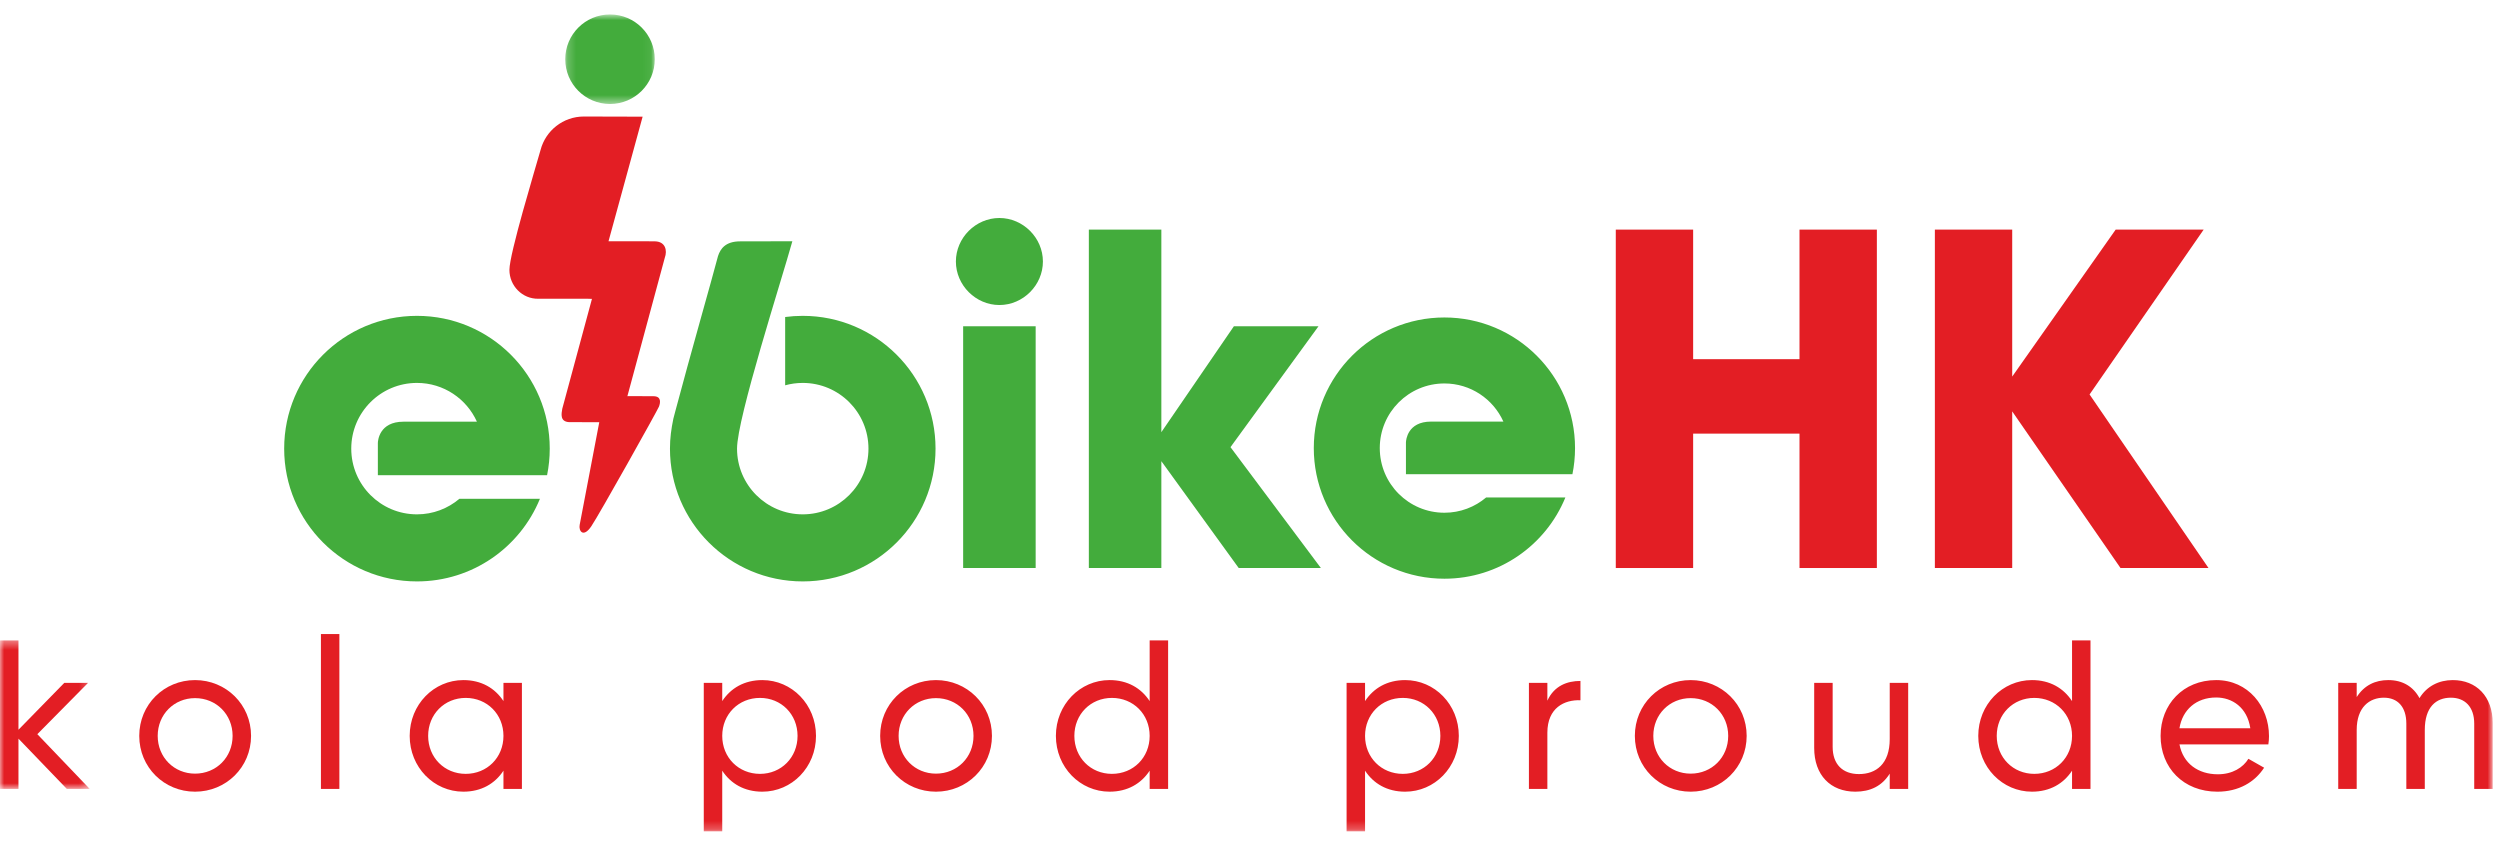 <svg xmlns="http://www.w3.org/2000/svg" xmlns:xlink="http://www.w3.org/1999/xlink" width="300" height="101" viewBox="0 0 300 101">
  <defs>
    <polygon id="default-a" points=".199 .817 10.944 .817 10.944 11.56 .199 11.56"/>
    <polygon id="default-c" points="0 1.366 10.768 1.366 10.768 19.186 0 19.186"/>
    <polygon id="default-e" points="0 99.762 299.121 99.762 299.121 1.735 0 1.735"/>
  </defs>
  <g fill="none" fill-rule="evenodd">
    <path fill="#43AC3C" d="M119.928,36.603 C122.77,36.603 125.149,34.224 125.149,31.381 C125.149,28.539 122.77,26.16 119.928,26.16 C117.086,26.16 114.707,28.539 114.707,31.381 C114.707,34.224 117.086,36.603 119.928,36.603 L119.928,36.603 Z M115.577,68.162 L124.279,68.162 L124.279,39.155 L115.577,39.155 L115.577,68.162 Z"/>
    <polygon fill="#43AC3C" points="158.507 68.162 147.658 53.658 158.217 39.155 148.064 39.155 139.362 51.859 139.362 27.552 130.661 27.552 130.661 68.162 139.362 68.162 139.362 55.342 148.645 68.162"/>
    <polygon fill="#E31E24" points="215.94 27.553 215.94 43.101 203.177 43.101 203.177 27.553 193.894 27.553 193.894 68.162 203.177 68.162 203.177 52.035 215.94 52.035 215.94 68.162 225.223 68.162 225.223 27.553"/>
    <polygon fill="#E31E24" points="265.019 68.162 250.748 47.335 264.44 27.552 253.881 27.552 241.465 45.188 241.465 27.552 232.184 27.552 232.184 68.162 241.465 68.162 241.465 49.366 254.461 68.162"/>
    <path fill="#43AC3C" d="M184.793 56.907L180.427 56.907 168.713 56.907 168.713 53.109 168.713 53.107 168.713 53.086C168.722 52.84 168.878 50.591 171.732 50.591L180.406 50.591C179.192 47.893 176.48 46.015 173.329 46.015 169.044 46.015 165.573 49.486 165.573 53.771 165.573 58.056 169.044 61.528 173.329 61.528 175.237 61.528 176.983 60.839 178.334 59.698L187.844 59.698C185.506 65.416 179.889 69.446 173.329 69.446 164.673 69.446 157.655 62.428 157.655 53.771 157.655 45.115 164.673 38.097 173.329 38.097 181.986 38.097 189.004 45.115 189.004 53.771 189.004 54.845 188.895 55.894 188.69 56.907L184.793 56.907zM96.329 37.902C105.13 37.902 112.264 45.036 112.264 53.835 112.264 62.636 105.13 69.77 96.329 69.77 87.528 69.77 80.396 62.636 80.396 53.835 80.396 52.575 80.55 51.47 80.802 50.246 80.875 49.927 80.96 49.609 81.052 49.295 82.806 42.683 85.487 33.321 86.162 30.727 86.448 29.853 87.058 28.963 88.813 28.963L95.082 28.951C93.768 33.683 88.444 50.175 88.444 53.835 88.444 58.191 91.975 61.722 96.329 61.722 100.685 61.722 104.216 58.191 104.216 53.835 104.216 49.481 100.685 45.95 96.329 45.95 95.597 45.95 94.89 46.051 94.219 46.236L94.219 38.041C94.909 37.949 95.613 37.902 96.329 37.902"/>
    <path fill="#E31E24" d="M64.685,35.849 C67.671,35.854 71.046,35.828 71.035,35.866 L67.473,49.049 C67.371,49.65 67.166,50.602 68.309,50.658 C68.928,50.658 71.913,50.663 71.913,50.663 L69.563,62.972 C69.412,63.7 69.986,64.59 70.952,63.161 C71.916,61.734 78.905,49.236 79.074,48.797 C79.244,48.358 79.402,47.556 78.433,47.547 C77.463,47.54 75.275,47.53 75.287,47.54 L79.773,30.938 C80.106,30.034 79.837,28.99 78.601,28.962 C77.365,28.933 73.017,28.969 73.021,28.954 C74.403,23.973 75.738,18.978 77.115,14.001 C74.765,14.001 72.414,13.982 70.066,13.982 C67.57,13.982 65.472,15.683 64.869,17.989 C64.184,20.408 61.13,30.45 61.13,32.387 C61.13,34.3 62.68,35.88 64.591,35.85 L64.685,35.849 Z"/>
    <g transform="translate(67.63 .918)">
      <mask id="default-b" fill="#fff">
        <use xlink:href="#default-a"/>
      </mask>
      <path fill="#43AC3C" d="M5.572,0.816 C8.539,0.816 10.944,3.221 10.944,6.188 C10.944,9.155 8.539,11.56 5.572,11.56 C2.604,11.56 0.199,9.155 0.199,6.188 C0.199,3.221 2.604,0.816 5.572,0.816" mask="url(#default-b)"/>
    </g>
    <path fill="#43AC3C" d="M61.689,57.023 L57.251,57.023 L45.343,57.023 L45.343,53.161 L45.343,53.138 C45.352,52.888 45.51,50.603 48.413,50.603 L57.229,50.603 C55.994,47.86 53.239,45.95 50.036,45.95 C45.68,45.95 42.151,49.481 42.151,53.835 C42.151,58.191 45.68,61.722 50.036,61.722 C51.974,61.722 53.748,61.021 55.124,59.86 L64.789,59.86 C62.414,65.674 56.703,69.77 50.036,69.77 C41.235,69.77 34.101,62.636 34.101,53.835 C34.101,45.036 41.235,37.902 50.036,37.902 C58.835,37.902 65.969,45.036 65.969,53.835 C65.969,54.928 65.858,55.992 65.65,57.023 L61.689,57.023 Z"/>
    <g transform="translate(0 75.485)">
      <mask id="default-d" fill="#fff">
        <use xlink:href="#default-c"/>
      </mask>
      <polygon fill="#E31E24" points="10.768 19.186 4.481 12.617 10.566 6.458 7.715 6.458 2.216 12.083 2.216 1.366 0 1.366 0 19.186 2.216 19.186 2.216 13.153 8.02 19.186" mask="url(#default-d)"/>
    </g>
    <path fill="#E31E24" d="M23.405,95.002 C27.122,95.002 30.127,92.074 30.127,88.306 C30.127,84.538 27.122,81.611 23.405,81.611 C19.689,81.611 16.71,84.538 16.71,88.306 C16.71,92.074 19.689,95.002 23.405,95.002 M23.405,92.837 C20.886,92.837 18.924,90.878 18.924,88.306 C18.924,85.734 20.886,83.775 23.405,83.775 C25.951,83.775 27.912,85.734 27.912,88.306 C27.912,90.878 25.951,92.837 23.405,92.837"/>
    <mask id="default-f" fill="#fff">
      <use xlink:href="#default-e"/>
    </mask>
    <polygon fill="#E31E24" points="38.511 94.671 40.725 94.671 40.725 76.086 38.511 76.086" mask="url(#default-f)"/>
    <path fill="#E31E24" d="M60.415 81.942L60.415 84.13C59.397 82.578 57.767 81.611 55.603 81.611 52.065 81.611 49.162 84.538 49.162 88.306 49.162 92.074 52.065 95.001 55.603 95.001 57.767 95.001 59.397 94.034 60.415 92.482L60.415 94.67 62.629 94.67 62.629 81.942 60.415 81.942zM55.884 92.863C53.338 92.863 51.378 90.902 51.378 88.306 51.378 85.71 53.338 83.749 55.884 83.749 58.455 83.749 60.415 85.71 60.415 88.306 60.415 90.902 58.455 92.863 55.884 92.863L55.884 92.863zM91.48 81.611C89.316 81.611 87.685 82.579 86.668 84.131L86.668 81.942 84.453 81.942 84.453 99.762 86.668 99.762 86.668 92.482C87.685 94.034 89.316 95.002 91.48 95.002 95.019 95.002 97.92 92.075 97.92 88.306 97.92 84.538 95.019 81.611 91.48 81.611M91.199 92.864C88.629 92.864 86.668 90.902 86.668 88.306 86.668 85.71 88.629 83.749 91.199 83.749 93.746 83.749 95.706 85.71 95.706 88.306 95.706 90.902 93.746 92.864 91.199 92.864M112.314 95.002C116.03 95.002 119.034 92.074 119.034 88.306 119.034 84.538 116.03 81.611 112.314 81.611 108.596 81.611 105.619 84.538 105.619 88.306 105.619 92.074 108.596 95.002 112.314 95.002M112.314 92.837C109.794 92.837 107.833 90.878 107.833 88.306 107.833 85.734 109.794 83.775 112.314 83.775 114.86 83.775 116.821 85.734 116.821 88.306 116.821 90.878 114.86 92.837 112.314 92.837M137.959 76.85L137.959 84.132C136.942 82.578 135.311 81.61 133.147 81.61 129.61 81.61 126.707 84.539 126.707 88.306 126.707 92.074 129.61 95.001 133.147 95.001 135.311 95.001 136.942 94.034 137.959 92.482L137.959 94.67 140.174 94.67 140.174 76.85 137.959 76.85zM133.428 92.863C130.883 92.863 128.923 90.903 128.923 88.306 128.923 85.71 130.883 83.749 133.428 83.749 136 83.749 137.959 85.71 137.959 88.306 137.959 90.903 136 92.863 133.428 92.863L133.428 92.863zM168.618 81.611C166.454 81.611 164.824 82.579 163.806 84.131L163.806 81.942 161.591 81.942 161.591 99.762 163.806 99.762 163.806 92.482C164.824 94.034 166.454 95.002 168.618 95.002 172.157 95.002 175.058 92.075 175.058 88.306 175.058 84.538 172.157 81.611 168.618 81.611M168.337 92.864C165.767 92.864 163.806 90.902 163.806 88.306 163.806 85.71 165.767 83.749 168.337 83.749 170.883 83.749 172.844 85.71 172.844 88.306 172.844 90.902 170.883 92.864 168.337 92.864M185.684 84.08L185.684 81.942 183.47 81.942 183.47 94.67 185.684 94.67 185.684 87.924C185.684 84.921 187.746 83.953 189.655 84.03L189.655 81.713C188.051 81.713 186.499 82.299 185.684 84.08M202.878 95.002C206.594 95.002 209.599 92.074 209.599 88.306 209.599 84.538 206.594 81.611 202.878 81.611 199.16 81.611 196.182 84.538 196.182 88.306 196.182 92.074 199.16 95.002 202.878 95.002M202.878 92.837C200.358 92.837 198.397 90.878 198.397 88.306 198.397 85.734 200.358 83.775 202.878 83.775 205.424 83.775 207.385 85.734 207.385 88.306 207.385 90.878 205.424 92.837 202.878 92.837M226.767 81.942L226.767 88.687C226.767 91.693 225.113 92.889 223.075 92.889 221.116 92.889 219.919 91.717 219.919 89.631L219.919 81.942 217.703 81.942 217.703 89.757C217.703 93.016 219.664 95.001 222.643 95.001 224.424 95.001 225.825 94.339 226.767 92.837L226.767 94.67 228.982 94.67 228.982 81.942 226.767 81.942zM248.645 76.85L248.645 84.132C247.627 82.578 245.997 81.61 243.834 81.61 240.295 81.61 237.392 84.539 237.392 88.306 237.392 92.074 240.295 95.001 243.834 95.001 245.997 95.001 247.627 94.034 248.645 92.482L248.645 94.67 250.859 94.67 250.859 76.85 248.645 76.85zM244.113 92.863C241.568 92.863 239.608 90.903 239.608 88.306 239.608 85.71 241.568 83.749 244.113 83.749 246.685 83.749 248.645 85.71 248.645 88.306 248.645 90.903 246.685 92.863 244.113 92.863L244.113 92.863zM261.536 89.324L272.202 89.324C272.254 88.993 272.279 88.662 272.279 88.331 272.279 84.767 269.785 81.611 265.94 81.611 261.969 81.611 259.271 84.538 259.271 88.306 259.271 92.125 261.995 95.002 266.093 95.002 268.639 95.002 270.574 93.856 271.694 92.125L269.809 91.055C269.173 92.099 267.9 92.914 266.143 92.914 263.776 92.914 261.969 91.615 261.536 89.324M265.94 83.699C267.85 83.699 269.657 84.869 270.038 87.389L261.536 87.389C261.893 85.175 263.547 83.699 265.94 83.699M294.335 81.611C292.681 81.611 291.23 82.324 290.338 83.775 289.6 82.4 288.327 81.611 286.596 81.611 285.042 81.611 283.719 82.221 282.804 83.647L282.804 81.942 280.587 81.942 280.587 94.67 282.804 94.67 282.804 87.594C282.804 84.843 284.356 83.723 286.062 83.723 287.716 83.723 288.76 84.819 288.76 86.831L288.76 94.67 290.975 94.67 290.975 87.594C290.975 84.843 292.324 83.723 294.106 83.723 295.787 83.723 296.907 84.819 296.907 86.831L296.907 94.67 299.122 94.67 299.122 86.753C299.122 83.572 297.16 81.611 294.335 81.611" mask="url(#default-f)"/>
  </g>
</svg>
